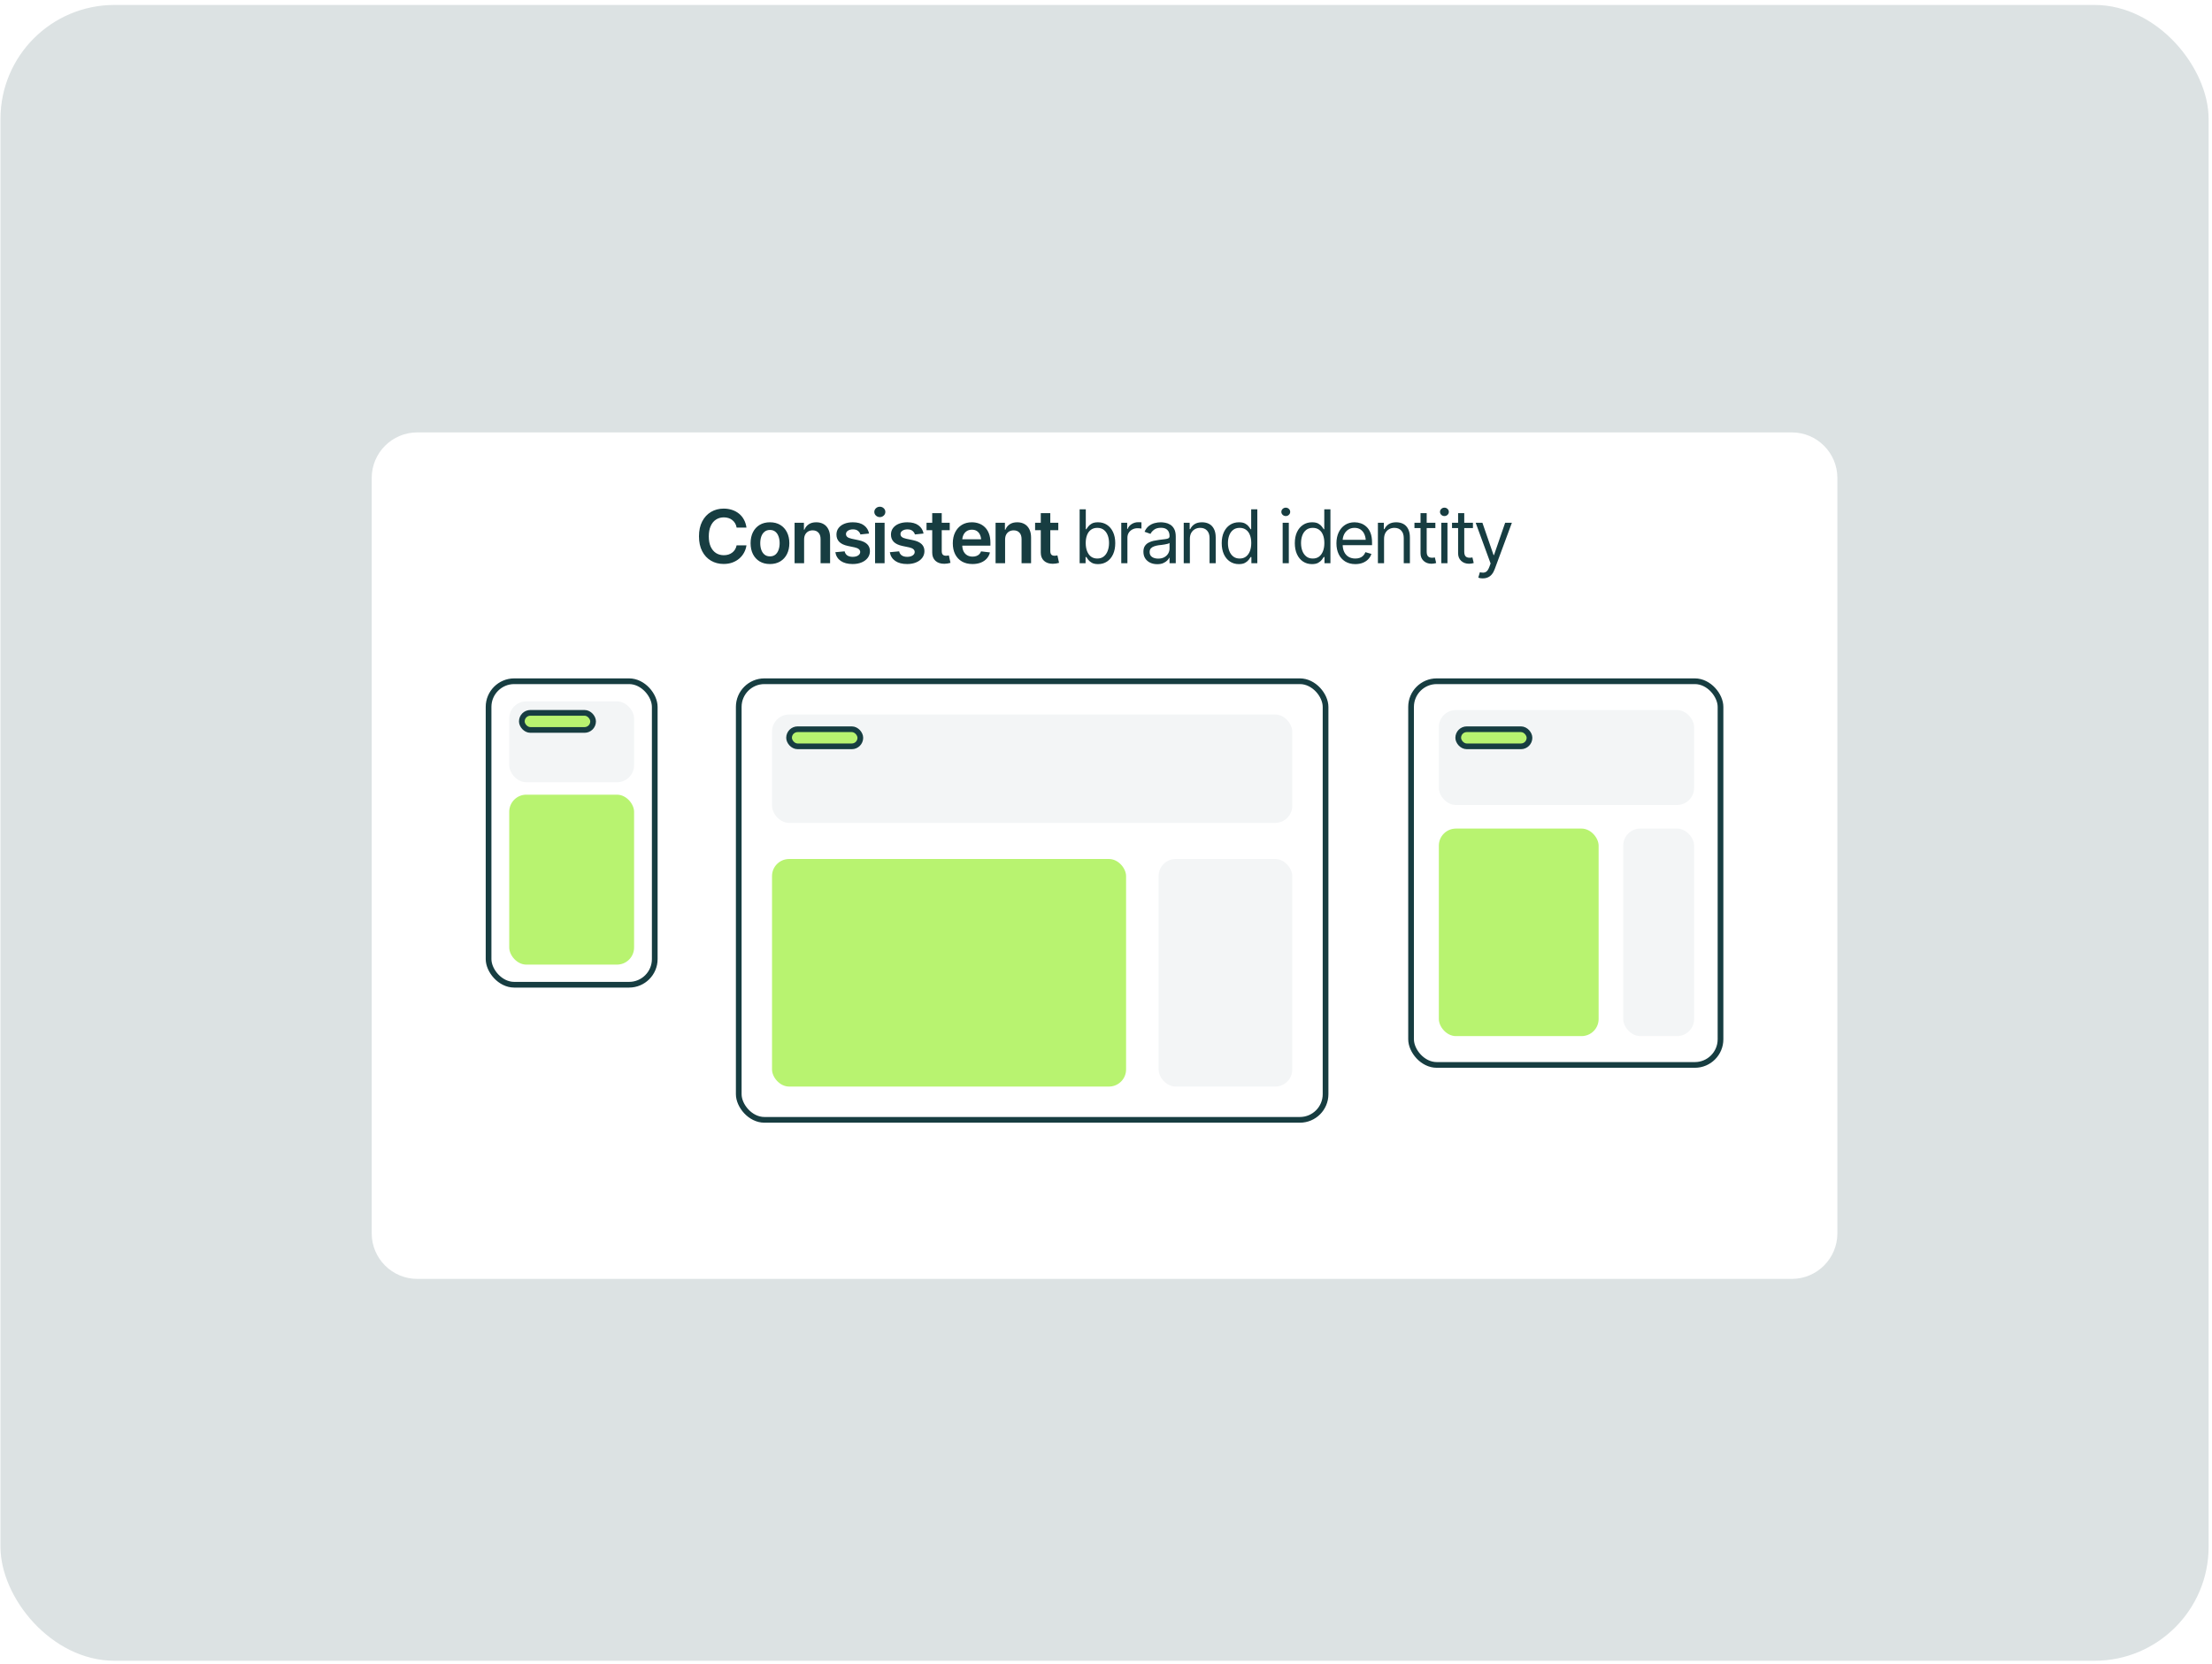 <svg width="388" height="292" viewBox="0 0 388 292" fill="none" xmlns="http://www.w3.org/2000/svg">
<rect x="0.082" y="0.868" width="387.324" height="290.493" rx="20" fill="#DCE2E3"/>
<g filter="url(#filter0_d_2429_638)">
<path d="M65.199 79.859C65.199 75.441 68.781 71.859 73.199 71.859H314.289C318.707 71.859 322.289 75.441 322.289 79.859V212.37C322.289 216.788 318.707 220.37 314.289 220.37H73.199C68.781 220.37 65.199 216.788 65.199 212.37V79.859Z" fill="white"/>
</g>
<rect x="129.582" y="119.516" width="102.93" height="76.947" rx="4.5" fill="white" stroke="#173D41"/>
<rect x="135.418" y="150.702" width="62.104" height="39.924" rx="3" fill="#B8F370"/>
<rect x="203.227" y="150.702" width="23.448" height="39.924" rx="3" fill="#F3F5F6"/>
<rect x="135.418" y="125.354" width="91.255" height="19.012" rx="3" fill="#F3F5F6"/>
<rect x="247.512" y="119.516" width="54.277" height="67.314" rx="4.5" fill="white" stroke="#173D41"/>
<rect x="252.383" y="145.365" width="28.027" height="36.411" rx="3" fill="#B8F370"/>
<rect x="284.723" y="145.365" width="12.438" height="36.411" rx="3" fill="#F3F5F6"/>
<rect x="252.383" y="124.57" width="44.774" height="16.662" rx="3" fill="#F3F5F6"/>
<rect x="85.699" y="119.516" width="29.148" height="53.244" rx="4.5" fill="white" stroke="#173D41"/>
<rect x="89.322" y="139.417" width="21.901" height="29.815" rx="3" fill="#B8F370"/>
<rect x="89.322" y="123.043" width="21.902" height="14.198" rx="3" fill="#F3F5F6"/>
<rect x="91.533" y="125.062" width="12.5" height="3" rx="1.5" fill="#B8F370" stroke="#173D41"/>
<rect x="138.408" y="127.937" width="12.5" height="3" rx="1.5" fill="#B8F370" stroke="#173D41"/>
<rect x="255.783" y="127.937" width="12.5" height="3" rx="1.5" fill="#B8F370" stroke="#173D41"/>
<path d="M126.935 98.941C126.106 98.941 125.363 98.749 124.707 98.364C124.055 97.979 123.541 97.424 123.165 96.701C122.792 95.977 122.606 95.107 122.606 94.092C122.606 93.072 122.794 92.2 123.171 91.477C123.552 90.749 124.068 90.192 124.72 89.807C125.376 89.422 126.114 89.23 126.935 89.23C127.456 89.23 127.942 89.303 128.395 89.452C128.852 89.6 129.258 89.818 129.614 90.106C129.969 90.389 130.259 90.738 130.483 91.153C130.712 91.563 130.862 92.031 130.934 92.556H129.208C129.161 92.268 129.07 92.014 128.935 91.794C128.803 91.574 128.638 91.388 128.439 91.235C128.245 91.079 128.023 90.962 127.773 90.886C127.523 90.806 127.255 90.766 126.967 90.766C126.451 90.766 125.993 90.895 125.596 91.153C125.198 91.407 124.887 91.783 124.663 92.283C124.438 92.778 124.326 93.381 124.326 94.092C124.326 94.811 124.438 95.418 124.663 95.914C124.891 96.404 125.202 96.777 125.596 97.031C125.993 97.28 126.448 97.405 126.96 97.405C127.244 97.405 127.508 97.369 127.754 97.297C127.999 97.221 128.222 97.109 128.42 96.961C128.624 96.809 128.791 96.627 128.922 96.415C129.057 96.199 129.153 95.952 129.208 95.672H130.934C130.871 96.125 130.731 96.55 130.515 96.948C130.304 97.342 130.024 97.689 129.677 97.989C129.334 98.285 128.932 98.518 128.471 98.688C128.01 98.857 127.498 98.941 126.935 98.941ZM135.054 98.954C134.36 98.954 133.759 98.802 133.251 98.497C132.743 98.192 132.35 97.765 132.07 97.215C131.795 96.665 131.658 96.026 131.658 95.298C131.658 94.566 131.795 93.925 132.07 93.374C132.35 92.82 132.743 92.391 133.251 92.086C133.759 91.781 134.36 91.629 135.054 91.629C135.748 91.629 136.349 91.781 136.856 92.086C137.364 92.391 137.758 92.82 138.037 93.374C138.316 93.925 138.456 94.566 138.456 95.298C138.456 96.026 138.316 96.665 138.037 97.215C137.758 97.765 137.364 98.192 136.856 98.497C136.349 98.802 135.748 98.954 135.054 98.954ZM135.054 97.608C135.439 97.608 135.756 97.507 136.006 97.304C136.256 97.096 136.442 96.817 136.564 96.466C136.691 96.115 136.755 95.725 136.755 95.298C136.755 94.862 136.691 94.468 136.564 94.117C136.442 93.766 136.256 93.489 136.006 93.286C135.756 93.078 135.439 92.975 135.054 92.975C134.677 92.975 134.362 93.078 134.108 93.286C133.854 93.489 133.664 93.766 133.537 94.117C133.414 94.468 133.353 94.862 133.353 95.298C133.353 95.725 133.414 96.115 133.537 96.466C133.664 96.817 133.854 97.096 134.108 97.304C134.362 97.507 134.677 97.608 135.054 97.608ZM141.046 94.663V98.814H139.376V91.718H141.014V92.93H141.097C141.257 92.532 141.509 92.217 141.852 91.984C142.199 91.747 142.639 91.629 143.172 91.629C143.663 91.629 144.091 91.733 144.455 91.94C144.819 92.147 145.1 92.452 145.299 92.854C145.502 93.252 145.604 93.734 145.604 94.301V98.814H143.934V94.561C143.934 94.088 143.811 93.717 143.566 93.451C143.32 93.18 142.982 93.044 142.55 93.044C142.258 93.044 141.998 93.108 141.77 93.235C141.545 93.362 141.368 93.546 141.236 93.787C141.109 94.024 141.046 94.316 141.046 94.663ZM152.44 93.603L150.923 93.762C150.859 93.529 150.722 93.324 150.51 93.146C150.299 92.964 150 92.873 149.615 92.873C149.268 92.873 148.976 92.949 148.739 93.102C148.507 93.254 148.39 93.449 148.39 93.686C148.39 93.893 148.466 94.064 148.619 94.2C148.775 94.331 149.033 94.437 149.393 94.517L150.605 94.771C151.27 94.911 151.767 95.139 152.097 95.457C152.427 95.774 152.592 96.184 152.592 96.688C152.592 97.132 152.463 97.526 152.205 97.869C151.947 98.211 151.589 98.478 151.132 98.668C150.68 98.859 150.157 98.954 149.564 98.954C148.697 98.954 147.999 98.772 147.47 98.408C146.945 98.04 146.63 97.53 146.524 96.878L148.155 96.726C148.227 97.043 148.384 97.285 148.625 97.45C148.87 97.611 149.184 97.691 149.564 97.691C149.962 97.691 150.282 97.611 150.523 97.45C150.764 97.285 150.885 97.084 150.885 96.847C150.885 96.449 150.567 96.178 149.933 96.034L148.72 95.78C148.039 95.632 147.535 95.393 147.209 95.063C146.884 94.729 146.721 94.303 146.721 93.787C146.721 93.347 146.841 92.966 147.083 92.644C147.324 92.323 147.66 92.073 148.092 91.895C148.523 91.718 149.023 91.629 149.59 91.629C150.424 91.629 151.077 91.809 151.551 92.168C152.029 92.524 152.326 93.002 152.44 93.603ZM153.494 98.814V91.718H155.163V98.814H153.494ZM154.332 90.721C154.065 90.721 153.836 90.632 153.646 90.455C153.456 90.277 153.36 90.063 153.36 89.814C153.36 89.56 153.456 89.344 153.646 89.166C153.836 88.988 154.065 88.899 154.332 88.899C154.594 88.899 154.82 88.988 155.011 89.166C155.201 89.344 155.296 89.558 155.296 89.807C155.296 90.061 155.201 90.277 155.011 90.455C154.82 90.632 154.594 90.721 154.332 90.721ZM162 93.603L160.482 93.762C160.419 93.529 160.281 93.324 160.07 93.146C159.858 92.964 159.56 92.873 159.175 92.873C158.828 92.873 158.536 92.949 158.299 93.102C158.066 93.254 157.95 93.449 157.95 93.686C157.95 93.893 158.026 94.064 158.178 94.2C158.335 94.331 158.593 94.437 158.953 94.517L160.165 94.771C160.829 94.911 161.327 95.139 161.657 95.457C161.987 95.774 162.152 96.184 162.152 96.688C162.152 97.132 162.023 97.526 161.765 97.869C161.507 98.211 161.149 98.478 160.692 98.668C160.239 98.859 159.716 98.954 159.124 98.954C158.257 98.954 157.558 98.772 157.029 98.408C156.505 98.04 156.189 97.53 156.083 96.878L157.715 96.726C157.787 97.043 157.943 97.285 158.185 97.45C158.43 97.611 158.743 97.691 159.124 97.691C159.522 97.691 159.841 97.611 160.083 97.45C160.324 97.285 160.444 97.084 160.444 96.847C160.444 96.449 160.127 96.178 159.492 96.034L158.28 95.78C157.598 95.632 157.095 95.393 156.769 95.063C156.443 94.729 156.28 94.303 156.28 93.787C156.28 93.347 156.401 92.966 156.642 92.644C156.883 92.323 157.22 92.073 157.651 91.895C158.083 91.718 158.582 91.629 159.149 91.629C159.983 91.629 160.637 91.809 161.111 92.168C161.589 92.524 161.885 93.002 162 93.603ZM166.589 91.718V93.013H162.52V91.718H166.589ZM163.517 90.029H165.186V96.682C165.186 96.961 165.247 97.168 165.37 97.304C165.493 97.435 165.688 97.501 165.954 97.501C166.026 97.501 166.106 97.494 166.195 97.481C166.284 97.469 166.365 97.454 166.437 97.437L166.722 98.745C166.544 98.8 166.365 98.84 166.183 98.865C166.001 98.895 165.819 98.91 165.637 98.91C164.977 98.91 164.458 98.736 164.082 98.389C163.705 98.038 163.517 97.56 163.517 96.955V90.029ZM170.575 98.954C169.864 98.954 169.251 98.806 168.734 98.51C168.218 98.209 167.82 97.786 167.541 97.24C167.266 96.694 167.128 96.051 167.128 95.311C167.128 94.579 167.266 93.937 167.541 93.387C167.816 92.833 168.203 92.401 168.703 92.092C169.202 91.783 169.79 91.629 170.467 91.629C170.903 91.629 171.316 91.699 171.705 91.838C172.099 91.978 172.446 92.194 172.746 92.486C173.051 92.778 173.29 93.15 173.463 93.603C173.637 94.052 173.724 94.587 173.724 95.209V95.73H167.909V94.606H172.892L172.111 94.936C172.111 94.534 172.05 94.185 171.927 93.889C171.805 93.588 171.623 93.353 171.381 93.184C171.14 93.015 170.84 92.93 170.48 92.93C170.12 92.93 169.813 93.015 169.56 93.184C169.306 93.353 169.113 93.582 168.982 93.87C168.851 94.153 168.785 94.471 168.785 94.822V95.603C168.785 96.034 168.859 96.404 169.007 96.713C169.16 97.018 169.371 97.251 169.642 97.412C169.917 97.572 170.237 97.653 170.601 97.653C170.838 97.653 171.053 97.619 171.248 97.551C171.447 97.484 171.616 97.382 171.756 97.247C171.9 97.107 172.01 96.936 172.086 96.732L173.647 96.916C173.546 97.327 173.358 97.687 173.083 97.996C172.812 98.3 172.463 98.537 172.035 98.707C171.612 98.872 171.125 98.954 170.575 98.954ZM176.301 94.663V98.814H174.631V91.718H176.269V92.93H176.352C176.512 92.532 176.764 92.217 177.107 91.984C177.454 91.747 177.894 91.629 178.427 91.629C178.918 91.629 179.346 91.733 179.709 91.94C180.073 92.147 180.355 92.452 180.554 92.854C180.757 93.252 180.858 93.734 180.858 94.301V98.814H179.189V94.561C179.189 94.088 179.066 93.717 178.821 93.451C178.575 93.18 178.237 93.044 177.805 93.044C177.513 93.044 177.253 93.108 177.024 93.235C176.8 93.362 176.622 93.546 176.491 93.787C176.364 94.024 176.301 94.316 176.301 94.663ZM185.632 91.718V93.013H181.563V91.718H185.632ZM182.56 90.029H184.229V96.682C184.229 96.961 184.29 97.168 184.413 97.304C184.536 97.435 184.73 97.501 184.997 97.501C185.069 97.501 185.149 97.494 185.238 97.481C185.327 97.469 185.408 97.454 185.479 97.437L185.765 98.745C185.587 98.8 185.408 98.84 185.226 98.865C185.044 98.895 184.862 98.91 184.68 98.91C184.02 98.91 183.501 98.736 183.125 98.389C182.748 98.038 182.56 97.56 182.56 96.955V90.029ZM192.614 98.967C192.161 98.967 191.798 98.891 191.522 98.738C191.247 98.582 191.036 98.406 190.888 98.211C190.74 98.013 190.625 97.85 190.545 97.723H190.418V98.814H189.377V89.356H190.456V92.848H190.545C190.625 92.725 190.737 92.568 190.881 92.378C191.025 92.183 191.233 92.01 191.503 91.857C191.774 91.705 192.14 91.629 192.602 91.629C193.198 91.629 193.723 91.779 194.176 92.08C194.629 92.376 194.982 92.799 195.236 93.349C195.494 93.895 195.623 94.54 195.623 95.285C195.623 96.034 195.496 96.686 195.242 97.24C194.988 97.79 194.635 98.216 194.182 98.516C193.729 98.817 193.207 98.967 192.614 98.967ZM192.475 97.989C192.927 97.989 193.306 97.869 193.611 97.627C193.916 97.382 194.144 97.054 194.296 96.644C194.453 96.233 194.531 95.776 194.531 95.272C194.531 94.773 194.455 94.322 194.303 93.92C194.15 93.518 193.922 93.199 193.617 92.962C193.317 92.725 192.936 92.606 192.475 92.606C192.03 92.606 191.658 92.719 191.357 92.943C191.057 93.163 190.828 93.474 190.672 93.876C190.52 94.274 190.443 94.739 190.443 95.272C190.443 95.806 190.522 96.278 190.678 96.688C190.835 97.094 191.063 97.414 191.364 97.647C191.668 97.875 192.039 97.989 192.475 97.989ZM196.677 98.814V91.718H197.718V92.797H197.794C197.925 92.446 198.16 92.162 198.499 91.946C198.841 91.726 199.224 91.616 199.647 91.616C199.728 91.616 199.827 91.618 199.946 91.623C200.064 91.623 200.155 91.625 200.219 91.629V92.733C200.181 92.725 200.096 92.712 199.965 92.695C199.834 92.678 199.694 92.67 199.546 92.67C199.203 92.67 198.896 92.742 198.625 92.886C198.355 93.03 198.141 93.226 197.984 93.476C197.832 93.726 197.756 94.011 197.756 94.333V98.814H196.677ZM202.986 98.98C202.538 98.98 202.129 98.895 201.761 98.726C201.393 98.552 201.101 98.302 200.885 97.977C200.669 97.651 200.562 97.257 200.562 96.796C200.562 96.39 200.642 96.062 200.803 95.812C200.964 95.558 201.177 95.359 201.444 95.215C201.715 95.067 202.011 94.957 202.333 94.885C202.658 94.813 202.986 94.756 203.316 94.714C203.748 94.659 204.097 94.617 204.364 94.587C204.635 94.557 204.831 94.507 204.954 94.435C205.081 94.363 205.145 94.24 205.145 94.066V94.028C205.145 93.576 205.02 93.224 204.77 92.975C204.525 92.721 204.15 92.594 203.646 92.594C203.13 92.594 202.724 92.708 202.428 92.936C202.132 93.161 201.924 93.402 201.806 93.66L200.765 93.292C200.951 92.86 201.198 92.524 201.507 92.283C201.82 92.041 202.159 91.872 202.523 91.775C202.891 91.678 203.253 91.629 203.608 91.629C203.837 91.629 204.099 91.656 204.396 91.711C204.692 91.762 204.979 91.872 205.259 92.041C205.542 92.207 205.775 92.458 205.957 92.797C206.143 93.131 206.236 93.58 206.236 94.143V98.814H205.145V97.85H205.094C205.022 98.002 204.899 98.167 204.726 98.345C204.552 98.518 204.321 98.668 204.034 98.795C203.75 98.918 203.401 98.98 202.986 98.98ZM203.151 98.002C203.583 98.002 203.947 97.917 204.243 97.748C204.539 97.579 204.764 97.361 204.916 97.094C205.068 96.823 205.145 96.542 205.145 96.25V95.247C205.098 95.302 204.996 95.353 204.84 95.399C204.688 95.442 204.51 95.48 204.307 95.514C204.108 95.547 203.913 95.577 203.723 95.603C203.532 95.624 203.38 95.641 203.266 95.653C202.982 95.691 202.718 95.753 202.472 95.837C202.227 95.918 202.028 96.038 201.875 96.199C201.727 96.36 201.653 96.58 201.653 96.859C201.653 97.236 201.793 97.522 202.072 97.716C202.356 97.907 202.715 98.002 203.151 98.002ZM208.712 94.549V98.814H207.633V91.718H208.674V92.835H208.775C208.94 92.471 209.192 92.179 209.531 91.959C209.869 91.739 210.307 91.629 210.845 91.629C211.323 91.629 211.742 91.726 212.102 91.921C212.461 92.116 212.741 92.412 212.939 92.81C213.143 93.203 213.244 93.703 213.244 94.308V98.814H212.165V94.384C212.165 93.829 212.019 93.396 211.727 93.082C211.435 92.765 211.037 92.606 210.534 92.606C210.187 92.606 209.876 92.683 209.601 92.835C209.326 92.987 209.108 93.207 208.947 93.495C208.79 93.783 208.712 94.134 208.712 94.549ZM217.307 98.967C216.714 98.967 216.192 98.817 215.739 98.516C215.286 98.216 214.933 97.79 214.679 97.24C214.425 96.686 214.298 96.034 214.298 95.285C214.298 94.54 214.425 93.895 214.679 93.349C214.937 92.799 215.292 92.376 215.745 92.08C216.198 91.779 216.723 91.629 217.319 91.629C217.785 91.629 218.151 91.705 218.417 91.857C218.688 92.01 218.896 92.183 219.04 92.378C219.183 92.568 219.296 92.725 219.376 92.848H219.465V89.356H220.544V98.814H219.503V97.723H219.376C219.296 97.85 219.181 98.013 219.033 98.211C218.885 98.406 218.674 98.582 218.398 98.738C218.128 98.891 217.764 98.967 217.307 98.967ZM217.446 97.989C217.886 97.989 218.257 97.875 218.557 97.647C218.858 97.414 219.086 97.094 219.243 96.688C219.399 96.278 219.478 95.806 219.478 95.272C219.478 94.739 219.401 94.274 219.249 93.876C219.097 93.474 218.868 93.163 218.563 92.943C218.263 92.719 217.891 92.606 217.446 92.606C216.989 92.606 216.608 92.725 216.304 92.962C215.999 93.199 215.771 93.518 215.618 93.92C215.466 94.322 215.39 94.773 215.39 95.272C215.39 95.776 215.466 96.233 215.618 96.644C215.775 97.054 216.005 97.382 216.31 97.627C216.615 97.869 216.993 97.989 217.446 97.989ZM224.987 98.814V91.718H226.066V98.814H224.987ZM225.533 90.537C225.322 90.537 225.14 90.465 224.987 90.321C224.835 90.177 224.759 90.004 224.759 89.801C224.759 89.598 224.835 89.424 224.987 89.28C225.14 89.136 225.322 89.064 225.533 89.064C225.745 89.064 225.927 89.136 226.079 89.28C226.231 89.424 226.308 89.598 226.308 89.801C226.308 90.004 226.231 90.177 226.079 90.321C225.927 90.465 225.745 90.537 225.533 90.537ZM230.129 98.967C229.536 98.967 229.014 98.817 228.561 98.516C228.108 98.216 227.755 97.79 227.501 97.24C227.247 96.686 227.12 96.034 227.12 95.285C227.12 94.54 227.247 93.895 227.501 93.349C227.759 92.799 228.115 92.376 228.567 92.08C229.02 91.779 229.545 91.629 230.142 91.629C230.607 91.629 230.973 91.705 231.24 91.857C231.511 92.01 231.718 92.183 231.862 92.378C232.006 92.568 232.118 92.725 232.198 92.848H232.287V89.356H233.366V98.814H232.325V97.723H232.198C232.118 97.85 232.004 98.013 231.855 98.211C231.707 98.406 231.496 98.582 231.221 98.738C230.95 98.891 230.586 98.967 230.129 98.967ZM230.269 97.989C230.709 97.989 231.079 97.875 231.379 97.647C231.68 97.414 231.908 97.094 232.065 96.688C232.222 96.278 232.3 95.806 232.3 95.272C232.3 94.739 232.224 94.274 232.071 93.876C231.919 93.474 231.69 93.163 231.386 92.943C231.085 92.719 230.713 92.606 230.269 92.606C229.812 92.606 229.431 92.725 229.126 92.962C228.821 93.199 228.593 93.518 228.44 93.92C228.288 94.322 228.212 94.773 228.212 95.272C228.212 95.776 228.288 96.233 228.44 96.644C228.597 97.054 228.828 97.382 229.132 97.627C229.437 97.869 229.816 97.989 230.269 97.989ZM237.733 98.967C237.052 98.967 236.462 98.814 235.962 98.51C235.467 98.205 235.086 97.78 234.82 97.234C234.553 96.684 234.42 96.047 234.42 95.323C234.42 94.595 234.551 93.954 234.813 93.4C235.076 92.846 235.444 92.412 235.918 92.099C236.396 91.785 236.955 91.629 237.594 91.629C237.962 91.629 238.328 91.69 238.692 91.813C239.056 91.936 239.386 92.135 239.682 92.41C239.983 92.685 240.222 93.049 240.399 93.501C240.577 93.954 240.666 94.511 240.666 95.171V95.641H235.194V94.701H240.076L239.574 95.057C239.574 94.583 239.5 94.162 239.352 93.793C239.204 93.425 238.982 93.135 238.686 92.924C238.394 92.712 238.03 92.606 237.594 92.606C237.158 92.606 236.783 92.714 236.47 92.93C236.161 93.142 235.924 93.419 235.759 93.762C235.594 94.105 235.512 94.473 235.512 94.866V95.488C235.512 96.026 235.605 96.481 235.791 96.853C235.977 97.225 236.237 97.509 236.572 97.704C236.906 97.894 237.293 97.989 237.733 97.989C238.017 97.989 238.275 97.949 238.508 97.869C238.741 97.784 238.942 97.659 239.111 97.494C239.28 97.325 239.409 97.118 239.498 96.872L240.552 97.177C240.442 97.532 240.256 97.845 239.993 98.116C239.735 98.383 239.413 98.592 239.028 98.745C238.643 98.893 238.212 98.967 237.733 98.967ZM242.773 94.549V98.814H241.694V91.718H242.735V92.835H242.837C243.002 92.471 243.254 92.179 243.592 91.959C243.931 91.739 244.369 91.629 244.906 91.629C245.384 91.629 245.803 91.726 246.163 91.921C246.523 92.116 246.802 92.412 247.001 92.81C247.204 93.203 247.306 93.703 247.306 94.308V98.814H246.227V94.384C246.227 93.829 246.081 93.396 245.789 93.082C245.497 92.765 245.099 92.606 244.595 92.606C244.248 92.606 243.937 92.683 243.662 92.835C243.387 92.987 243.169 93.207 243.008 93.495C242.852 93.783 242.773 94.134 242.773 94.549ZM251.774 91.718V92.644H248.105V91.718H251.774ZM249.172 90.029H250.251V96.783C250.251 97.151 250.327 97.422 250.479 97.596C250.632 97.765 250.873 97.85 251.203 97.85C251.275 97.85 251.349 97.845 251.425 97.837C251.506 97.829 251.592 97.816 251.686 97.799L251.914 98.776C251.812 98.814 251.688 98.844 251.54 98.865C251.396 98.891 251.25 98.903 251.102 98.903C250.53 98.903 250.065 98.734 249.705 98.395C249.35 98.057 249.172 97.617 249.172 97.075V90.029ZM252.815 98.814V91.718H253.895V98.814H252.815ZM253.361 90.537C253.15 90.537 252.968 90.465 252.815 90.321C252.663 90.177 252.587 90.004 252.587 89.801C252.587 89.598 252.663 89.424 252.815 89.28C252.968 89.136 253.15 89.064 253.361 89.064C253.573 89.064 253.755 89.136 253.907 89.28C254.06 89.424 254.136 89.598 254.136 89.801C254.136 90.004 254.06 90.177 253.907 90.321C253.755 90.465 253.573 90.537 253.361 90.537ZM258.363 91.718V92.644H254.694V91.718H258.363ZM255.761 90.029H256.84V96.783C256.84 97.151 256.916 97.422 257.068 97.596C257.221 97.765 257.462 97.85 257.792 97.85C257.864 97.85 257.938 97.845 258.014 97.837C258.095 97.829 258.181 97.816 258.274 97.799L258.503 98.776C258.401 98.814 258.277 98.844 258.128 98.865C257.985 98.891 257.839 98.903 257.69 98.903C257.119 98.903 256.654 98.734 256.294 98.395C255.938 98.057 255.761 97.617 255.761 97.075V90.029ZM260.103 101.468C259.916 101.472 259.751 101.459 259.607 101.43C259.464 101.4 259.362 101.37 259.303 101.341L259.582 100.389L259.69 100.414C260.054 100.499 260.359 100.48 260.604 100.357C260.854 100.238 261.072 99.923 261.258 99.411L261.461 98.853L258.846 91.718H260.026L261.981 97.38H262.058L264.013 91.718H265.193L262.185 99.843C262.049 100.211 261.882 100.516 261.683 100.757C261.484 100.998 261.254 101.176 260.991 101.29C260.729 101.409 260.433 101.468 260.103 101.468Z" fill="#173D41"/>
<defs>
<filter id="filter0_d_2429_638" x="45.199" y="55.859" width="297.09" height="188.511" filterUnits="userSpaceOnUse" color-interpolation-filters="sRGB">
<feFlood flood-opacity="0" result="BackgroundImageFix"/>
<feColorMatrix in="SourceAlpha" type="matrix" values="0 0 0 0 0 0 0 0 0 0 0 0 0 0 0 0 0 0 127 0" result="hardAlpha"/>
<feOffset dy="4"/>
<feGaussianBlur stdDeviation="10"/>
<feComposite in2="hardAlpha" operator="out"/>
<feColorMatrix type="matrix" values="0 0 0 0 0 0 0 0 0 0 0 0 0 0 0 0 0 0 0.1 0"/>
<feBlend mode="normal" in2="BackgroundImageFix" result="effect1_dropShadow_2429_638"/>
<feBlend mode="normal" in="SourceGraphic" in2="effect1_dropShadow_2429_638" result="shape"/>
</filter>
</defs>
</svg>
